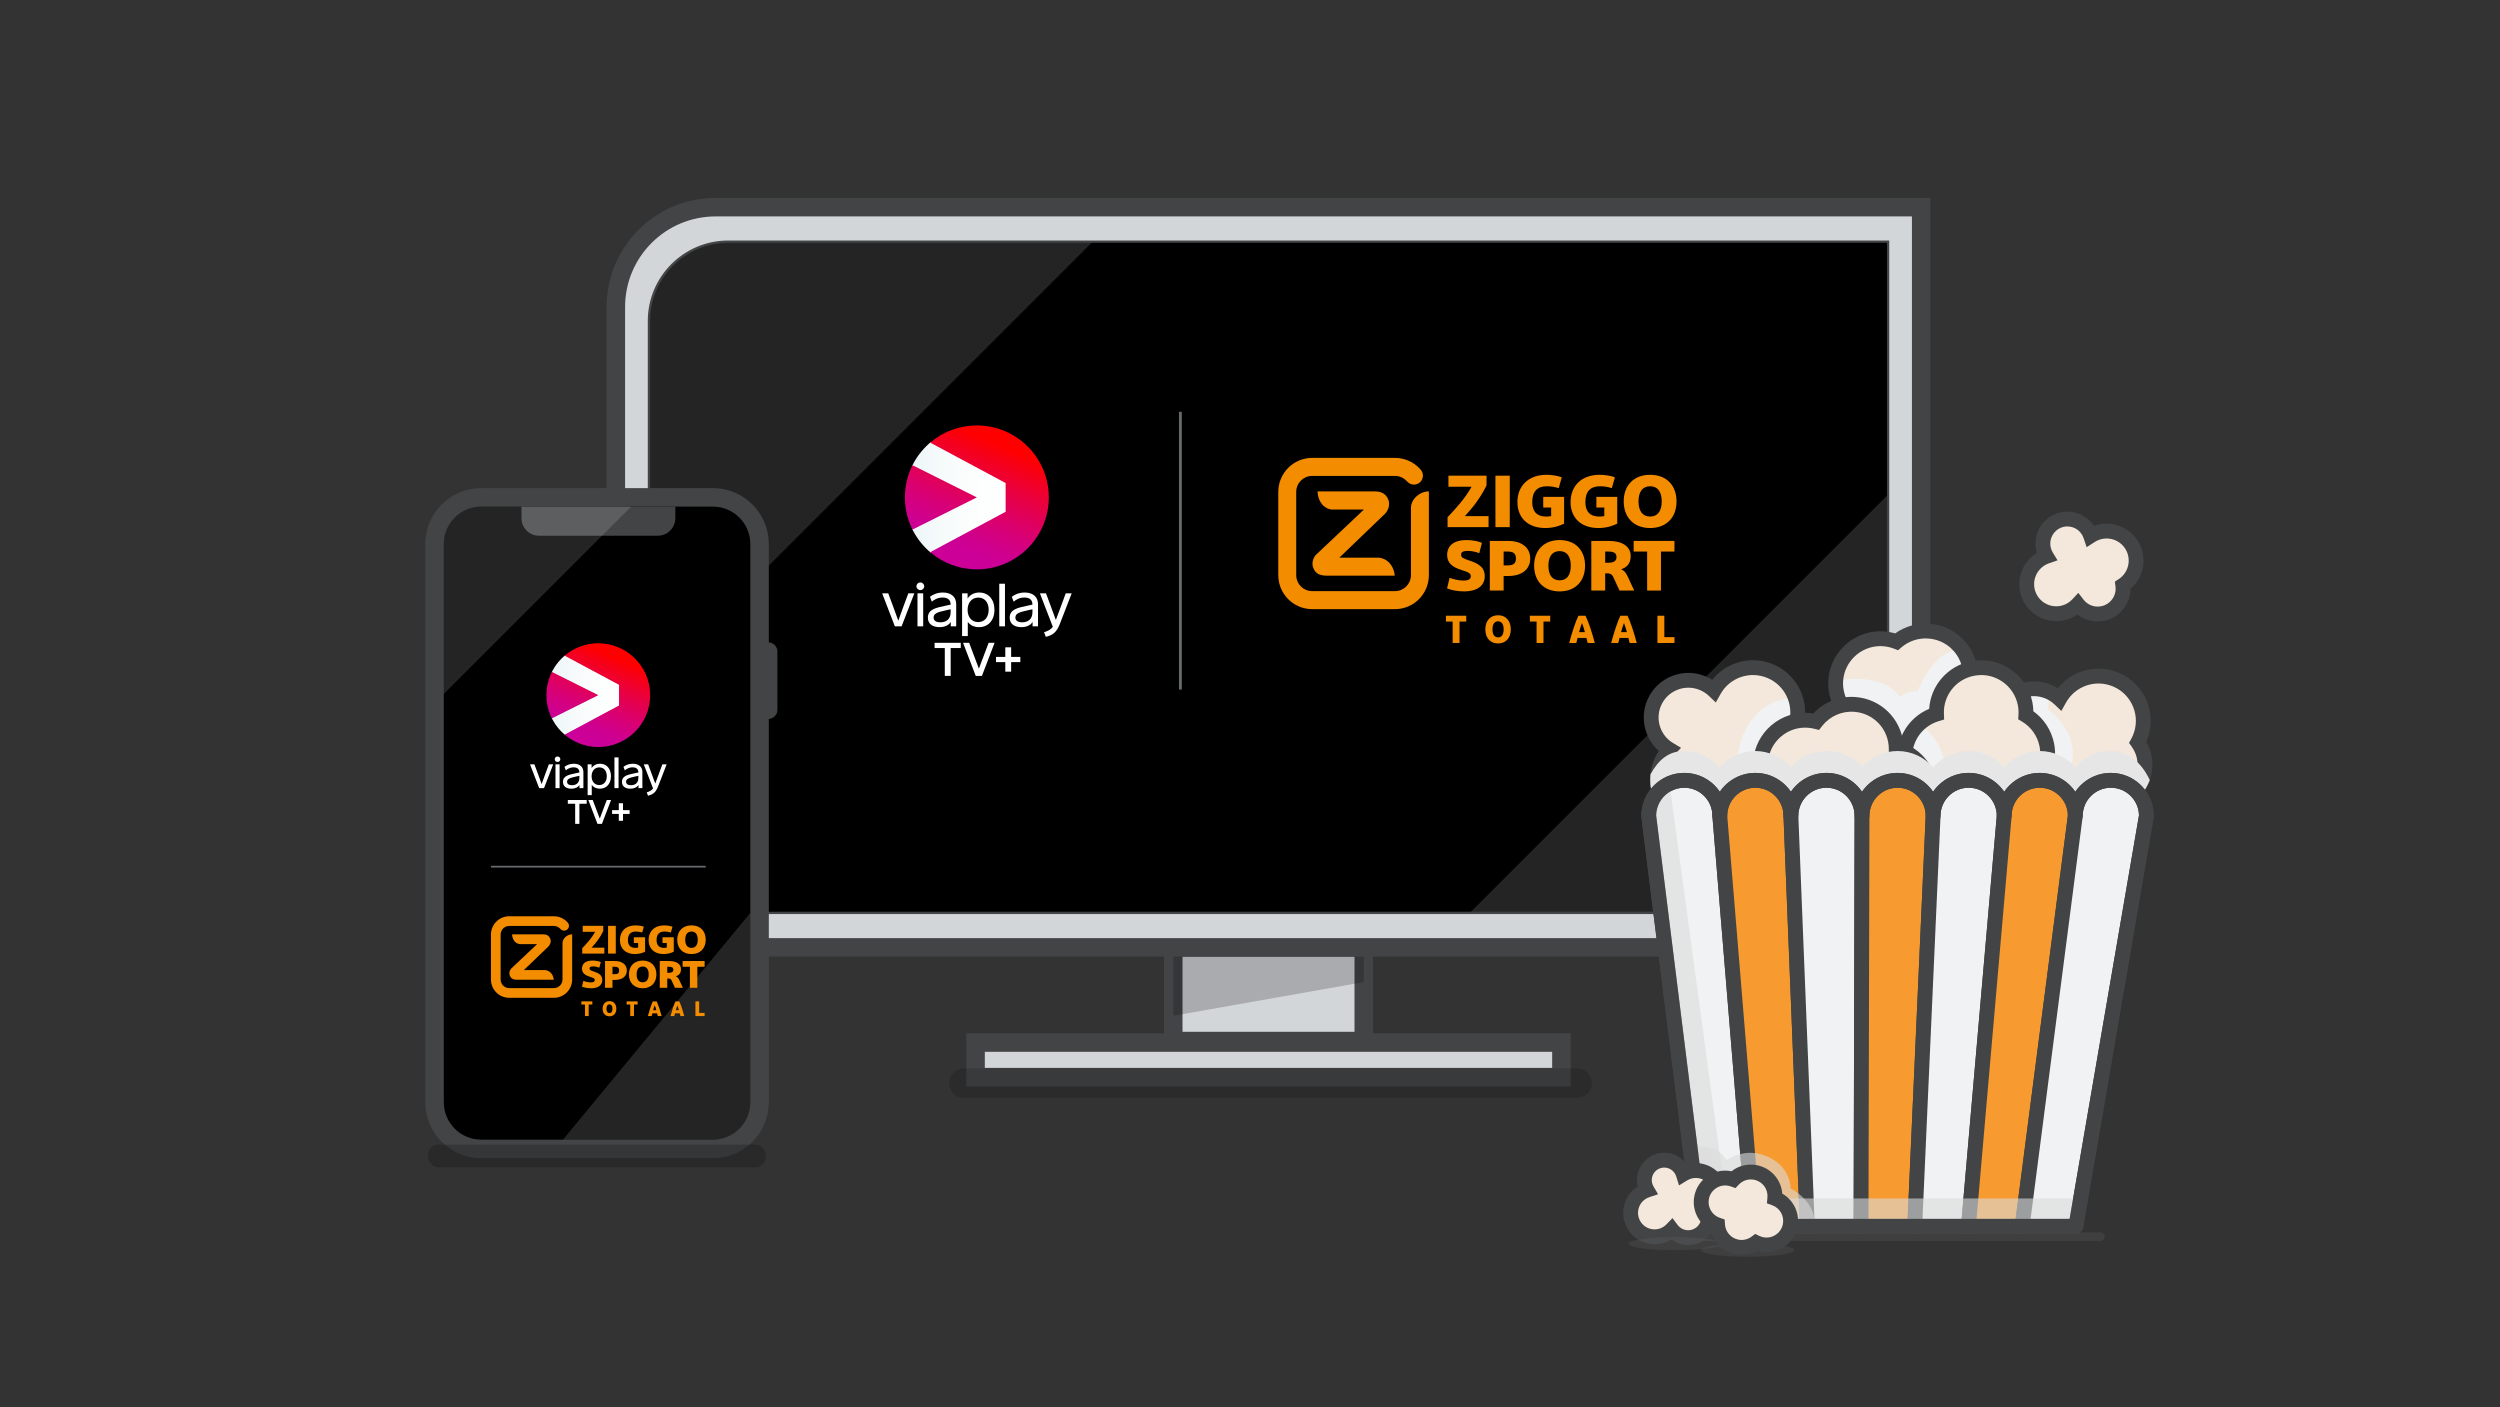 <?xml version="1.0" encoding="UTF-8"?><svg id="Laag_1" xmlns="http://www.w3.org/2000/svg" xmlns:xlink="http://www.w3.org/1999/xlink" viewBox="0 0 1080 608"><rect x="0" y="0" width="1080" height="608" fill="#333333" stroke="none"/><defs><style>.cls-1,.cls-2,.cls-3{fill:none;}.cls-4{fill:#f3e8db;}.cls-4,.cls-5,.cls-6{fill-rule:evenodd;}.cls-7,.cls-8,.cls-9,.cls-10{isolation:isolate;}.cls-7,.cls-11,.cls-10{opacity:.15;}.cls-12{fill:#f79a30;}.cls-8,.cls-13{opacity:.2;}.cls-5,.cls-6,.cls-13,.cls-14{mix-blend-mode:multiply;}.cls-5,.cls-10,.cls-15{fill:#f1f2f3;}.cls-6{fill:#dadada;opacity:.6;}.cls-16{fill:url(#linear-gradient-4);}.cls-17{fill:url(#linear-gradient-3);}.cls-18{fill:url(#linear-gradient-2);}.cls-2{stroke-linecap:round;stroke-linejoin:round;}.cls-2,.cls-3,.cls-10,.cls-19{stroke:#424445;}.cls-2,.cls-19{stroke-width:8px;}.cls-20{fill:#676a6c;}.cls-21,.cls-14{fill:#e6e6e6;}.cls-22{fill:url(#linear-gradient);}.cls-23{fill:#6e6f72;opacity:.2;}.cls-24{fill:#f48c00;}.cls-25{fill:#424445;}.cls-26{clip-path:url(#clippath-1);}.cls-27{clip-path:url(#clippath-3);}.cls-28{clip-path:url(#clippath-4);}.cls-29{clip-path:url(#clippath-2);}.cls-30{clip-path:url(#clippath-5);}.cls-31{fill:#fff;}.cls-3,.cls-10{stroke-miterlimit:10;}.cls-19{fill:#d3d6d9;}.cls-32{clip-path:url(#clippath);}</style><clipPath id="clippath"><path class="cls-1" d="M280.34,394.365h501.02c18.94,0,34.29-15.35,34.29-34.29V104.395h-501.02c-18.94,0-34.29,15.35-34.29,34.29v255.68Z"/></clipPath><clipPath id="clippath-1"><circle id="SVGID" class="cls-1" cx="421.997" cy="214.876" r="31.085"/></clipPath><linearGradient id="linear-gradient" x1="393.773" y1="214.876" x2="434.897" y2="214.876" gradientUnits="userSpaceOnUse"><stop offset="0" stop-color="#ebf5f7"/><stop offset=".152" stop-color="#f1f8f9"/><stop offset=".538" stop-color="#fbfdfd"/><stop offset="1" stop-color="#fff"/></linearGradient><clipPath id="clippath-2"><path id="SVGID-2" class="cls-1" d="M421.997,214.876l-27.807,13.904c-2.096-4.184-3.278-8.905-3.278-13.904s1.181-9.72,3.278-13.904l27.807,13.904ZM421.997,183.791c-7.687,0-14.72,2.792-20.146,7.414l32.58,17.454v12.434l-32.58,17.454c5.426,4.623,12.46,7.414,20.146,7.414,17.168,0,31.085-13.917,31.085-31.085s-13.917-31.085-31.085-31.085Z"/></clipPath><linearGradient id="linear-gradient-2" x1="409.848" y1="243.497" x2="434.146" y2="186.255" gradientUnits="userSpaceOnUse"><stop offset=".1" stop-color="#c09"/><stop offset=".199" stop-color="#ce0090"/><stop offset=".36" stop-color="#d70077"/><stop offset=".564" stop-color="#e4004f"/><stop offset=".8" stop-color="#f60019"/><stop offset=".9" stop-color="red"/></linearGradient><clipPath id="clippath-3"><rect class="cls-1" x="191.72" y="218.865" width="132.41" height="273.45" rx="16.14" ry="16.14"/></clipPath><clipPath id="clippath-4"><circle id="SVGID-3" class="cls-1" cx="258.455" cy="300.303" r="22.413"/></clipPath><linearGradient id="linear-gradient-3" x1="238.104" y1="300.303" x2="267.757" y2="300.303" xlink:href="#linear-gradient"/><clipPath id="clippath-5"><path id="SVGID-4" class="cls-1" d="M258.455,300.303l-20.05,10.025c-1.511-3.017-2.363-6.421-2.363-10.025s.852-7.008,2.363-10.025l20.05,10.025ZM258.455,277.89c-5.542,0-10.614,2.013-14.526,5.346l23.492,12.585v8.965l-23.492,12.585c3.912,3.333,8.984,5.346,14.526,5.346,12.378,0,22.413-10.035,22.413-22.413s-10.035-22.413-22.413-22.413Z"/></clipPath><linearGradient id="linear-gradient-4" x1="249.695" y1="320.94" x2="267.215" y2="279.666" xlink:href="#linear-gradient-2"/></defs><g class="cls-9"><rect class="cls-19" x="421.44" y="450.385" width="253.1" height="14.94"/><rect class="cls-19" x="506.85" y="409.265" width="82.3" height="40.47"/><g class="cls-13"><polygon points="506.85 409.265 506.85 438.815 589.16 424.265 589.16 409.265 506.85 409.265"/></g><path class="cls-7" d="M416.36,461.525h265.01c3.518,0,6.37,2.852,6.37,6.37h0c0,3.518-2.852,6.37-6.37,6.37h-265.01c-3.518,0-6.37-2.852-6.37-6.37h0c0-3.518,2.852-6.37,6.37-6.37Z"/><path class="cls-19" d="M266.04,409.265h520.81c23.81,0,43.11-19.3,43.11-43.11V89.495H309.15c-23.81,0-43.11,19.3-43.11,43.11v276.66Z"/><path d="M280.34,394.365h501.01c18.94,0,34.29-15.35,34.29-34.29V104.395h-501c-18.94,0-34.29,15.35-34.29,34.29v255.68h-.01Z"/><g class="cls-32"><polygon class="cls-10" points="815.64 213.895 635.28 394.255 815.64 394.255 815.64 213.895"/><polygon class="cls-10" points="280.34 295.885 471.46 104.765 280.34 104.765 280.34 295.885"/></g><path class="cls-3" d="M280.34,394.365h501.02c18.94,0,34.29-15.35,34.29-34.29V104.395h-501.02c-18.94,0-34.29,15.35-34.29,34.29v255.68Z"/><polygon class="cls-31" points="436.812 283.785 436.812 279.641 434.288 279.641 434.288 283.785 430.271 283.785 430.271 286.035 434.288 286.035 434.288 290.158 436.812 290.158 436.812 286.035 440.787 286.035 440.787 283.785 436.812 283.785"/><path class="cls-31" d="M410.688,279.955v12.034h-2.536v-12.034h-4.407v-2.254h11.31v2.254h-4.367Z"/><path class="cls-31" d="M424.19,291.989h-2.676l-5.474-14.288h2.636l4.206,11.148,4.206-11.148h2.576l-5.474,14.288Z"/><path class="cls-31" d="M389.487,270.58h-2.914l-5.48-14.264h2.624l2.015,5.407c.797,2.131,1.58,4.291,2.334,6.422.754-2.145,1.537-4.334,2.348-6.494l1.986-5.335h2.595l-5.509,14.264Z"/><path class="cls-31" d="M399.269,253.271c0,.899-.725,1.653-1.682,1.653s-1.682-.754-1.682-1.653.725-1.653,1.682-1.653,1.682.754,1.682,1.653ZM396.355,270.58v-14.264h2.464v14.264h-2.464Z"/><path class="cls-31" d="M413.08,260.969v9.611h-2.348v-1.884c-.899,1.45-2.667,2.232-4.842,2.232-2.87,0-5.045-1.29-5.045-4.102,0-3.711,3.711-4.291,7.538-5.132l2.29-.493v-.058c0-2.174-1.464-3.015-3.465-3.015-2.189,0-3.769,1.029-4.653,1.798l-.812-2.087c1.087-.884,3.001-1.87,5.581-1.87,3.653,0,5.755,1.957,5.755,5.001ZM410.674,264.506v-1.305l-2.087.464c-3.653.812-5.277,1.348-5.277,3.131,0,1.319,1.087,2.044,2.928,2.044,2.406,0,4.436-1.247,4.436-4.334Z"/><path class="cls-31" d="M429.597,263.433c0,4.566-2.682,7.495-6.668,7.495-2.073,0-3.74-.783-4.842-2.261v6.117h-2.464v-18.468h2.377v2.247c1.102-1.667,2.856-2.595,5.059-2.595,3.899,0,6.538,2.928,6.538,7.465ZM427.103,263.433c0-3.233-1.783-5.277-4.465-5.277s-4.639,2.044-4.639,5.32c0,3.189,1.87,5.262,4.581,5.262s4.523-2.058,4.523-5.306Z"/><path class="cls-31" d="M431.681,270.58v-18.41h2.464v18.41h-2.464Z"/><path class="cls-31" d="M448.421,260.969v9.611h-2.348v-1.884c-.899,1.45-2.667,2.232-4.842,2.232-2.87,0-5.045-1.29-5.045-4.102,0-3.711,3.711-4.291,7.538-5.132l2.29-.493v-.058c0-2.174-1.464-3.015-3.465-3.015-2.189,0-3.769,1.029-4.653,1.798l-.812-2.087c1.087-.884,3.001-1.87,5.581-1.87,3.653,0,5.755,1.957,5.755,5.001ZM446.014,264.506v-1.305l-2.087.464c-3.653.812-5.277,1.348-5.277,3.131,0,1.319,1.087,2.044,2.928,2.044,2.406,0,4.436-1.247,4.436-4.334Z"/><path class="cls-31" d="M457.811,269.652c-1.319,3.407-2.986,4.74-6.016,5.465l-.768-1.986c1.479-.493,2.812-.971,3.784-2.377l-5.567-14.438h2.624l1.914,5.132c.797,2.145,1.754,4.711,2.348,6.393.652-1.711,1.566-4.233,2.377-6.393l1.899-5.132h2.566l-5.161,13.336Z"/><g id="Symbol"><g class="cls-26"><g id="Symbol-2"><path class="cls-22" d="M434.461,208.385l-32.522-17.454-.168-.1-.162.138c-3.191,2.719-5.781,6.037-7.698,9.864l-.139.278.278.139,27.251,13.626-27.251,13.626-.278.139.139.278c1.917,3.827,4.507,7.146,7.698,9.864l.162.138.187-.1,32.502-17.454.125-.088.311-.186v-12.434l-.311-.186-.125-.088Z"/></g><g class="cls-29"><circle class="cls-18" cx="421.997" cy="214.876" r="31.085"/></g></g></g><path class="cls-24" d="M626.213,249.636c1.584.582,3.876,1.164,6.1,1.164,2.157,0,3.067-.674,3.067-1.777,0-1.47-1.146-1.869-3.876-2.726-3.775-1.195-6.336-2.879-6.336-6.525,0-4.044,2.898-6.464,8.391-6.464,2.797,0,5.224.582,6.639,1.195l-1.146,4.473c-1.55-.582-3.101-.98-5.156-.98-1.786,0-2.696.49-2.696,1.593,0,1.256.842,1.654,3.235,2.451,4.01,1.317,6.976,2.757,6.976,6.954,0,4.075-3.404,6.495-8.83,6.495-2.966,0-5.763-.582-7.448-1.287l1.078-4.564Z"/><path class="cls-24" d="M643.601,233.675h7.886c5.898,0,9.571,2.849,9.571,7.597s-3.673,7.566-9.571,7.566h-1.921v6.28h-5.965v-21.444ZM651.352,238.27h-1.786v5.973h1.786c2.325,0,3.538-.797,3.538-2.971,0-2.206-1.213-3.002-3.538-3.002Z"/><path class="cls-24" d="M673.762,255.487c-6.807,0-11.02-4.411-11.02-11.09s4.212-11.09,11.02-11.09,10.987,4.411,10.987,11.09-4.213,11.09-10.987,11.09ZM673.762,250.708c3.101,0,4.819-2.236,4.819-6.311s-1.719-6.31-4.819-6.31c-3.134,0-4.853,2.236-4.853,6.31s1.719,6.311,4.853,6.311Z"/><path class="cls-24" d="M699.642,255.119l-2.763-5.943c-.472-1.042-1.314-1.501-2.527-1.501h-.91v7.444h-5.999v-21.444h7.549c5.897,0,9.47,2.451,9.47,6.525,0,3.707-2.09,5.024-4.145,5.729,1.247.459,2.089,1.501,2.73,2.879l2.932,6.311h-6.336ZM693.442,238.27v4.84h1.281c2.527,0,3.606-.858,3.606-2.42,0-1.899-1.314-2.42-3.606-2.42h-1.281Z"/><path class="cls-24" d="M711.571,238.27h-5.83v-4.595h17.625v4.595h-5.83v16.848h-5.965v-16.848Z"/><path class="cls-24" d="M632.823,222.962h10.237v4.765h-17.714v-4.288c3.599-3.748,7.687-8.322,10.377-13.182h-9.993v-4.765h16.457v4.193c-2.516,5.178-5.66,9.275-9.364,13.277Z"/><path class="cls-24" d="M646.029,205.492h6.184v22.235h-6.184v-22.235Z"/><path class="cls-24" d="M667.552,228.107c-7.512,0-12.019-4.447-12.019-11.181,0-7.115,4.822-11.816,12.578-11.816,1.677,0,4.507.286,6.569,1.08l-1.328,4.701c-1.747-.603-3.494-.826-5.136-.826-4.193,0-6.289,2.35-6.289,6.861,0,4.098,2.096,6.226,5.94,6.226.804,0,1.572-.063,2.236-.19v-3.716h-3.424v-4.606h9.014v11.562c-1.223.603-3.983,1.906-8.141,1.906Z"/><path class="cls-24" d="M690.507,228.107c-7.512,0-12.019-4.447-12.019-11.181,0-7.115,4.822-11.816,12.578-11.816,1.677,0,4.507.286,6.569,1.08l-1.328,4.701c-1.747-.603-3.494-.826-5.136-.826-4.193,0-6.289,2.35-6.289,6.861,0,4.098,2.096,6.226,5.94,6.226.804,0,1.572-.063,2.236-.19v-3.716h-3.424v-4.606h9.014v11.562c-1.223.603-3.983,1.906-8.141,1.906Z"/><path class="cls-24" d="M712.868,228.107c-7.058,0-11.425-4.574-11.425-11.498s4.367-11.498,11.425-11.498,11.39,4.574,11.39,11.498-4.367,11.498-11.39,11.498ZM712.868,223.152c3.214,0,4.996-2.319,4.996-6.543s-1.782-6.543-4.996-6.543c-3.249,0-5.031,2.319-5.031,6.543s1.782,6.543,5.031,6.543Z"/><path id="Ziggo_Sport_Extra1Live_Black_FC" class="cls-24" d="M602.521,248.682c-.139-2.837-2.048-7.203-6.844-7.779h-17.068l19.664-18.906c.829-.794,2.694-3.491,1.367-6.395-1.065-2.334-2.851-3.328-5.969-3.328h-24.496c.101,3.264,1.721,7.161,6.029,7.858h13.999l-20.687,19.524c-.84.808-2.221,3.296-1.131,5.821.983,2.277,2.64,3.205,5.719,3.205h29.417ZM559.965,248.447c0,1.906.773,3.637,2.02,4.89,1.248,1.251,2.969,2.027,4.868,2.027h35.79c1.899,0,3.62-.775,4.867-2.027,1.247-1.252,2.02-2.984,2.02-4.89v-17.969l-.002-11.108c0-3.669,3.686-7.089,7.748-7.096v36.173c0,4.058-1.637,7.734-4.285,10.391-2.648,2.66-6.308,4.306-10.348,4.306h-35.79c-4.041,0-7.699-1.646-10.348-4.306-2.648-2.658-4.286-6.334-4.286-10.391v-35.938c0-4.058,1.638-7.733,4.287-10.391,2.648-2.66,6.307-4.305,10.348-4.305h35.782c1.984,0,3.876.397,5.6,1.116,2.367.984,3.879,2.198,5.338,3.781.581.63,1.135,1.562,1.135,2.75,0,.996-.377,1.991-1.135,2.75-.757.76-1.746,1.139-2.738,1.139s-1.994-.392-2.738-1.139c-1.035-1.038-1.6-1.57-2.784-2.073-.824-.351-1.729-.545-2.678-.545h-35.782c-1.899,0-3.621.775-4.868,2.028-1.247,1.252-2.02,2.982-2.02,4.889v35.938Z"/><path class="cls-24" d="M627.543,277.766v-9.248h-2.909v-2.522h8.794v2.522h-2.909v9.248h-2.976Z"/><path class="cls-24" d="M651.174,267.458c.987,1.11,1.48,2.584,1.48,4.422s-.493,3.313-1.48,4.422-2.32,1.665-4.002,1.665c-1.693,0-3.033-.552-4.019-1.656-.986-1.104-1.48-2.581-1.48-4.431s.493-3.326,1.48-4.43c.986-1.104,2.326-1.656,4.019-1.656,1.681,0,3.015.555,4.002,1.664ZM645.373,269.308c-.415.594-.622,1.452-.622,2.572s.207,1.979.622,2.573c.415.594,1.015.891,1.799.891.773,0,1.367-.297,1.782-.891.414-.594.622-1.452.622-2.573s-.208-1.978-.622-2.572c-.415-.594-1.009-.891-1.782-.891-.785,0-1.384.297-1.799.891Z"/><path class="cls-24" d="M663.808,277.766v-9.248h-2.909v-2.522h8.794v2.522h-2.909v9.248h-2.976Z"/><path class="cls-24" d="M685.875,277.766c-.057-.235-.143-.594-.261-1.076-.118-.482-.21-.846-.278-1.093h-3.835c-.056.247-.142.611-.261,1.093-.117.482-.21.841-.278,1.076h-3.06c.538-2.074,1.165-4.201,1.883-6.381.717-2.18,1.412-3.977,2.085-5.389h3.094c.673,1.424,1.374,3.228,2.102,5.414.728,2.186,1.357,4.305,1.883,6.356h-3.077ZM683.42,269.174c-.325.706-.746,2.006-1.261,3.901h2.522c-.515-1.895-.936-3.195-1.261-3.901Z"/><path class="cls-24" d="M704.007,277.766c-.056-.235-.143-.594-.261-1.076-.118-.482-.21-.846-.278-1.093h-3.834c-.056.247-.143.611-.261,1.093-.117.482-.21.841-.278,1.076h-3.06c.538-2.074,1.166-4.201,1.883-6.381.718-2.18,1.412-3.977,2.085-5.389h3.094c.673,1.424,1.373,3.228,2.102,5.414.728,2.186,1.356,4.305,1.883,6.356h-3.077ZM701.552,269.174c-.325.706-.746,2.006-1.261,3.901h2.522c-.516-1.895-.936-3.195-1.261-3.901Z"/><path class="cls-24" d="M716.018,277.766v-11.77h2.976v9.248h4.372v2.522h-7.348Z"/><rect class="cls-20" x="509.315" y="177.897" width="1.228" height="119.986"/><rect x="187.72" y="214.865" width="140.41" height="281.45" rx="20.14" ry="20.14"/><path class="cls-25" d="M307.99,218.865c8.91,0,16.14,7.23,16.14,16.14v241.18c0,8.91-7.23,16.14-16.14,16.14h-100.13c-8.91,0-16.14-7.23-16.14-16.14v-241.18c0-8.91,7.23-16.14,16.14-16.14h100.13M307.99,210.865h-100.13c-13.31,0-24.14,10.83-24.14,24.14v241.18c0,13.31,10.83,24.14,24.14,24.14h100.13c13.31,0,24.14-10.83,24.14-24.14v-241.18c0-13.31-10.83-24.14-24.14-24.14h0Z"/><rect class="cls-8" x="184.92" y="494.455" width="145.93" height="9.84" rx="4.53" ry="4.53"/><line class="cls-2" x1="331.84" y1="281.495" x2="331.84" y2="306.605"/><path class="cls-25" d="M284.19,231.435h-51.34c-4.18,0-7.57-3.39-7.57-7.57v-5.01h66.47v5.01c0,4.18-3.39,7.57-7.57,7.57h.01Z"/><g class="cls-11"><g class="cls-27"><polygon class="cls-15" points="191.72 299.785 191.72 218.865 272.65 218.865 191.72 299.785"/><polygon class="cls-15" points="324.13 394.385 324.13 492.315 243.2 492.315 324.13 394.385"/></g></g><rect class="cls-20" x="212.089" y="374.02" width="92.784" height=".763"/><path class="cls-24" d="M251.995,423.769c.854.314,2.09.628,3.29.628,1.163,0,1.654-.363,1.654-.958,0-.793-.618-1.008-2.09-1.47-2.036-.644-3.417-1.553-3.417-3.519,0-2.181,1.563-3.486,4.526-3.486,1.509,0,2.817.314,3.581.644l-.618,2.412c-.836-.314-1.672-.529-2.781-.529-.963,0-1.454.264-1.454.859,0,.677.454.892,1.745,1.322,2.163.71,3.762,1.487,3.762,3.75,0,2.197-1.836,3.503-4.762,3.503-1.599,0-3.108-.314-4.017-.694l.582-2.462Z"/><path class="cls-24" d="M261.373,415.161h4.253c3.181,0,5.162,1.536,5.162,4.097s-1.981,4.081-5.162,4.081h-1.036v3.387h-3.217v-11.565ZM265.553,417.639h-.963v3.222h.963c1.254,0,1.908-.43,1.908-1.603,0-1.19-.654-1.619-1.908-1.619Z"/><path class="cls-24" d="M277.639,426.924c-3.671,0-5.943-2.379-5.943-5.981s2.272-5.981,5.943-5.981,5.925,2.379,5.925,5.981-2.272,5.981-5.925,5.981ZM277.639,424.347c1.672,0,2.599-1.206,2.599-3.403s-.927-3.403-2.599-3.403c-1.69,0-2.617,1.206-2.617,3.403s.927,3.403,2.617,3.403Z"/><path class="cls-24" d="M291.597,426.726l-1.49-3.205c-.254-.562-.709-.809-1.363-.809h-.491v4.015h-3.235v-11.565h4.071c3.181,0,5.107,1.322,5.107,3.519,0,1.999-1.127,2.71-2.236,3.09.672.248,1.127.809,1.472,1.553l1.581,3.403h-3.417ZM288.253,417.639v2.61h.691c1.363,0,1.945-.463,1.945-1.305,0-1.024-.709-1.305-1.945-1.305h-.691Z"/><path class="cls-24" d="M298.031,417.639h-3.144v-2.478h9.506v2.478h-3.144v9.087h-3.217v-9.087Z"/><path class="cls-24" d="M255.56,409.383h5.521v2.57h-9.554v-2.313c1.941-2.021,4.146-4.488,5.597-7.109h-5.389v-2.57h8.875v2.261c-1.357,2.792-3.053,5.002-5.05,7.161Z"/><path class="cls-24" d="M262.683,399.961h3.335v11.992h-3.335v-11.992Z"/><path class="cls-24" d="M274.29,412.158c-4.051,0-6.482-2.398-6.482-6.03,0-3.837,2.6-6.373,6.784-6.373.904,0,2.431.154,3.543.582l-.716,2.535c-.942-.325-1.884-.445-2.77-.445-2.261,0-3.392,1.268-3.392,3.7,0,2.21,1.131,3.358,3.203,3.358.433,0,.848-.034,1.206-.103v-2.004h-1.847v-2.484h4.862v6.236c-.66.325-2.148,1.028-4.391,1.028Z"/><path class="cls-24" d="M286.67,412.158c-4.051,0-6.482-2.398-6.482-6.03,0-3.837,2.6-6.373,6.784-6.373.904,0,2.431.154,3.543.582l-.716,2.535c-.942-.325-1.884-.445-2.77-.445-2.261,0-3.392,1.268-3.392,3.7,0,2.21,1.131,3.358,3.203,3.358.433,0,.848-.034,1.206-.103v-2.004h-1.847v-2.484h4.862v6.236c-.66.325-2.148,1.028-4.391,1.028Z"/><path class="cls-24" d="M298.73,412.158c-3.806,0-6.162-2.467-6.162-6.201s2.355-6.201,6.162-6.201,6.143,2.467,6.143,6.201-2.355,6.201-6.143,6.201ZM298.73,409.486c1.734,0,2.695-1.251,2.695-3.529s-.961-3.529-2.695-3.529c-1.752,0-2.713,1.251-2.713,3.529s.961,3.529,2.713,3.529Z"/><path id="Ziggo_Sport_Extra1Live_Black_FC-2" class="cls-24" d="M239.218,423.255c-.075-1.53-1.104-3.885-3.691-4.195h-9.205l10.605-10.197c.447-.428,1.453-1.883.737-3.449-.574-1.259-1.538-1.795-3.219-1.795h-13.211c.054,1.76.928,3.862,3.252,4.238h7.55l-11.157,10.529c-.453.436-1.198,1.778-.61,3.14.53,1.228,1.424,1.729,3.085,1.729h15.865ZM216.266,423.128c0,1.028.417,1.962,1.09,2.637.673.675,1.601,1.093,2.625,1.093h19.302c1.024,0,1.952-.418,2.625-1.093.673-.675,1.089-1.609,1.089-2.637v-15.682c0-1.979,1.987-3.823,4.177-3.827v19.509c0,2.188-.883,4.171-2.311,5.604-1.428,1.435-3.402,2.322-5.581,2.322h-19.302c-2.179,0-4.152-.888-5.581-2.322-1.428-1.433-2.312-3.416-2.312-5.604v-19.382c0-2.189.884-4.17,2.312-5.604,1.428-1.435,3.401-2.322,5.581-2.322h19.298c1.07,0,2.09.214,3.02.602,1.276.531,2.092,1.186,2.879,2.039.313.34.612.842.612,1.483,0,.537-.203,1.074-.612,1.483-.408.41-.942.614-1.477.614s-1.075-.211-1.477-.614c-.558-.56-.863-.847-1.501-1.118-.444-.189-.933-.294-1.444-.294h-19.298c-1.024,0-1.953.418-2.625,1.094-.673.675-1.089,1.608-1.089,2.637v19.382Z"/><path class="cls-24" d="M252.713,438.94v-4.988h-1.569v-1.36h4.743v1.36h-1.569v4.988h-1.605Z"/><path class="cls-24" d="M265.457,433.381c.532.599.798,1.394.798,2.385s-.266,1.787-.798,2.385-1.251.898-2.158.898c-.913,0-1.636-.298-2.168-.893-.532-.595-.798-1.392-.798-2.39s.266-1.794.798-2.389,1.255-.893,2.168-.893c.907,0,1.626.299,2.158.898ZM262.329,434.379c-.224.32-.336.783-.336,1.387s.112,1.067.336,1.388c.224.321.547.481.97.481.417,0,.737-.16.961-.481.224-.32.336-.783.336-1.388s-.112-1.067-.336-1.387c-.224-.321-.544-.481-.961-.481-.423,0-.747.16-.97.481Z"/><path class="cls-24" d="M272.271,438.94v-4.988h-1.569v-1.36h4.743v1.36h-1.569v4.988h-1.605Z"/><path class="cls-24" d="M284.172,438.94c-.031-.127-.077-.32-.14-.58-.064-.26-.113-.456-.15-.59h-2.068c-.03.133-.077.33-.14.59-.063.26-.113.453-.15.58h-1.65c.29-1.118.628-2.266,1.016-3.442.387-1.176.762-2.145,1.124-2.906h1.669c.363.768.741,1.741,1.134,2.92.393,1.179.732,2.322,1.016,3.428h-1.659ZM282.848,434.306c-.175.381-.402,1.082-.68,2.104h1.36c-.278-1.022-.505-1.723-.68-2.104Z"/><path class="cls-24" d="M293.951,438.94c-.03-.127-.077-.32-.14-.58-.064-.26-.113-.456-.15-.59h-2.068c-.03.133-.077.33-.14.59-.063.26-.113.453-.15.58h-1.65c.29-1.118.629-2.266,1.016-3.442.387-1.176.762-2.145,1.124-2.906h1.669c.363.768.741,1.741,1.134,2.92.393,1.179.731,2.322,1.016,3.428h-1.66ZM292.627,434.306c-.175.381-.402,1.082-.68,2.104h1.36c-.278-1.022-.505-1.723-.68-2.104Z"/><path class="cls-24" d="M300.429,438.94v-6.348h1.605v4.988h2.358v1.36h-3.963Z"/><polygon class="cls-31" points="269.137 349.989 269.137 347.001 267.317 347.001 267.317 349.989 264.421 349.989 264.421 351.612 267.317 351.612 267.317 354.584 269.137 354.584 269.137 351.612 272.003 351.612 272.003 349.989 269.137 349.989"/><path class="cls-31" d="M250.301,347.227v8.677h-1.828v-8.677h-3.178v-1.625h8.155v1.625h-3.149Z"/><path class="cls-31" d="M260.037,355.904h-1.93l-3.947-10.302h1.901l3.033,8.038,3.032-8.038h1.857l-3.947,10.302Z"/><path class="cls-31" d="M235.014,340.468h-2.101l-3.951-10.285h1.892l1.453,3.899c.575,1.536,1.139,3.094,1.683,4.63.544-1.547,1.108-3.125,1.693-4.683l1.432-3.846h1.871l-3.972,10.285Z"/><path class="cls-31" d="M242.067,327.988c0,.648-.523,1.192-1.212,1.192s-1.212-.544-1.212-1.192.523-1.192,1.212-1.192,1.212.544,1.212,1.192ZM239.966,340.468v-10.285h1.777v10.285h-1.777Z"/><path class="cls-31" d="M252.026,333.538v6.93h-1.693v-1.359c-.648,1.045-1.923,1.61-3.491,1.61-2.07,0-3.637-.93-3.637-2.958,0-2.676,2.676-3.094,5.435-3.7l1.651-.355v-.042c0-1.568-1.056-2.174-2.498-2.174-1.578,0-2.718.742-3.355,1.296l-.585-1.505c.784-.638,2.164-1.348,4.024-1.348,2.634,0,4.15,1.411,4.15,3.606ZM250.291,336.088v-.941l-1.505.334c-2.634.585-3.805.972-3.805,2.258,0,.951.784,1.474,2.111,1.474,1.735,0,3.198-.899,3.198-3.125Z"/><path class="cls-31" d="M263.935,335.315c0,3.292-1.934,5.404-4.808,5.404-1.495,0-2.697-.564-3.491-1.631v4.411h-1.777v-13.316h1.714v1.62c.794-1.202,2.059-1.871,3.648-1.871,2.812,0,4.714,2.111,4.714,5.383ZM262.137,335.315c0-2.331-1.286-3.805-3.219-3.805s-3.345,1.474-3.345,3.836c0,2.3,1.348,3.794,3.303,3.794s3.261-1.484,3.261-3.826Z"/><path class="cls-31" d="M265.438,340.468v-13.274h1.777v13.274h-1.777Z"/><path class="cls-31" d="M277.508,333.538v6.93h-1.693v-1.359c-.648,1.045-1.923,1.61-3.491,1.61-2.07,0-3.637-.93-3.637-2.958,0-2.676,2.676-3.094,5.435-3.7l1.651-.355v-.042c0-1.568-1.056-2.174-2.498-2.174-1.578,0-2.718.742-3.355,1.296l-.585-1.505c.784-.638,2.164-1.348,4.024-1.348,2.634,0,4.15,1.411,4.15,3.606ZM275.773,336.088v-.941l-1.505.334c-2.634.585-3.805.972-3.805,2.258,0,.951.784,1.474,2.111,1.474,1.735,0,3.198-.899,3.198-3.125Z"/><path class="cls-31" d="M284.278,339.799c-.951,2.456-2.153,3.418-4.338,3.941l-.554-1.432c1.066-.355,2.028-.7,2.728-1.714l-4.014-10.41h1.892l1.38,3.7c.575,1.547,1.265,3.397,1.693,4.609.47-1.233,1.129-3.052,1.714-4.609l1.369-3.7h1.85l-3.721,9.616Z"/><g id="Symbol-3"><g class="cls-28"><g id="Symbol-4"><path class="cls-17" d="M267.442,295.623l-23.449-12.585-.121-.072-.116.099c-2.301,1.96-4.168,4.353-5.551,7.113l-.1.201.201.1,19.649,9.825-19.649,9.825-.201.1.1.201c1.382,2.759,3.25,5.152,5.551,7.113l.116.099.135-.072,23.435-12.585.09-.063.224-.134v-8.965l-.224-.134-.09-.063Z"/></g><g class="cls-30"><circle class="cls-16" cx="258.455" cy="300.303" r="22.413"/></g></g></g><path class="cls-4" d="M923.519,320.704c.297-.542.572-1.103.821-1.682,4.204-9.812-.342-21.175-10.155-25.379-9.175-3.931-19.704-.21-24.47,8.311-1.346-1.28-2.937-2.347-4.744-3.121-8.159-3.496-17.606.285-21.102,8.443-3.216,7.505-.271,16.098,6.572,20.147-1.451,1.573-2.667,3.414-3.558,5.494-4.204,9.812.342,21.175,10.155,25.379,9.812,4.204,21.175-.342,25.379-10.155.366-.855.662-1.722.898-2.594.06.027.118.056.179.082,8.425,3.61,18.181-.294,21.79-8.719,2.371-5.534,1.5-11.643-1.765-16.206Z"/><path class="cls-5" d="M884.97,298.833c.215,4.66-.375,7.578-.375,7.578,0,0,18.586,12.738,7.156,30.688-11.43,17.95-21.401,0-21.401,0l-1.639-36.132,16.259-2.134Z"/><path class="cls-25" d="M884.619,363.061c-2.957,0-5.958-.584-8.843-1.82-11.42-4.893-16.73-18.165-11.838-29.585.542-1.264,1.193-2.467,1.946-3.602-6.117-5.402-8.276-14.299-4.961-22.039,4.186-9.771,15.541-14.312,25.307-10.127.956.41,1.87.891,2.739,1.441,6.221-7.817,17.001-10.69,26.475-6.631,11.42,4.893,16.73,18.165,11.838,29.585-.03.07-.061.142-.092.212,3.117,5.393,3.526,11.866,1.037,17.677-3.87,9.033-13.703,13.715-22.951,11.426-3.7,8.417-11.978,13.463-20.658,13.463ZM878.644,300.73c-1.618,0-3.237.31-4.783.928-3.191,1.277-5.694,3.721-7.048,6.88-2.536,5.92-.275,12.854,5.26,16.129l3.409,2.017-2.685,2.911c-1.244,1.348-2.243,2.891-2.968,4.584-3.502,8.172.299,17.671,8.472,21.173,3.959,1.696,8.341,1.749,12.341.149,4-1.601,7.136-4.662,8.832-8.621.294-.687.547-1.417.75-2.169l.974-3.599,3.57,1.579c6.776,2.904,14.664-.253,17.573-7.041,1.86-4.343,1.327-9.233-1.426-13.082l-1.17-1.634.963-1.764c.257-.471.489-.945.688-1.41,3.501-8.172-.299-17.67-8.473-21.172-7.602-3.257-16.38-.28-20.413,6.93l-2.014,3.599-2.989-2.841c-1.107-1.052-2.384-1.892-3.799-2.498-1.628-.698-3.346-1.047-5.065-1.047Z"/><path class="cls-4" d="M831.97,324.425c3.661-3.745,5.028-8.877,4.128-13.661,3.542-.783,6.906-2.567,9.631-5.355,7.462-7.634,7.323-19.871-.311-27.334-7.223-7.061-18.567-7.312-26.088-.85-6.994-2.705-15.231-1.187-20.805,4.515-6.076,6.216-7.111,15.485-3.165,22.742-.21.191-.416.386-.617.591-5.52,5.646-5.417,14.698.23,20.218,4.953,4.842,12.527,5.356,18.038,1.597,5.99,3.583,13.865,2.747,18.958-2.463Z"/><path class="cls-5" d="M793.064,293.977c9.679-1.428,21.05-1.372,27.889,6.99,0,0,3.434-3.046,7.325-2.206,0,0,7.904-20.191,19.638-17.701l4.438,9.847-22.143,35.062-37.147-12.506v-19.487Z"/><path class="cls-25" d="M804.988,332.557c-4.458,0-8.891-1.689-12.254-4.976-6.566-6.419-6.998-16.78-1.214-23.714-3.451-8.286-1.684-17.821,4.715-24.367,5.872-6.006,14.522-8.214,22.48-5.866,8.745-6.308,21.115-5.502,28.942,2.15,4.304,4.207,6.712,9.838,6.781,15.856.068,6.018-2.211,11.702-6.418,16.006-2.391,2.446-5.278,4.297-8.46,5.443.144,5.017-1.741,9.934-5.299,13.574-5.587,5.718-14.04,7.197-21.149,3.897-2.547,1.339-5.339,1.997-8.122,1.997ZM812.346,279.121c-4.261,0-8.436,1.691-11.531,4.857-4.98,5.095-6.042,12.72-2.642,18.973l1.203,2.212-1.865,1.691c-.162.147-.321.299-.476.457-4.277,4.374-4.197,11.412.177,15.689,3.767,3.681,9.651,4.205,13.995,1.241l1.692-1.153,1.757,1.051c4.874,2.915,11.05,2.111,15.023-1.953h0c2.788-2.851,4.01-6.9,3.271-10.83l-.574-3.049,3.029-.67c3.06-.677,5.837-2.222,8.033-4.467,3.011-3.079,4.642-7.148,4.593-11.455-.048-4.307-1.772-8.337-4.852-11.348-5.924-5.791-15.483-6.105-21.762-.712l-1.454,1.25-1.788-.692c-1.897-.733-3.872-1.09-5.829-1.09Z"/><path class="cls-4" d="M884.199,321.691c-1.133-5.535-4.528-10.028-9.023-12.715.104-1.669-.003-3.379-.355-5.095-2.141-10.458-12.355-17.2-22.813-15.059-9.4,1.925-15.793,10.371-15.437,19.655-9.444,2.865-15.324,12.505-13.305,22.365,1.364,6.663,6.007,11.813,11.901,14.123.043,1.024.164,2.057.376,3.093,2.141,10.458,12.355,17.2,22.813,15.059,9.579-1.961,16.035-10.695,15.409-20.186,7.728-3.778,12.239-12.422,10.433-21.241Z"/><path class="cls-5" d="M828.692,313.149c7.855,3.233,13.493,14.838,11.647,27.761h-17.468s1.03-24.285,1.03-24.285l4.791-3.476Z"/><path class="cls-25" d="M854.433,366.721c-4.366,0-8.639-1.274-12.366-3.735-5.023-3.316-8.454-8.388-9.661-14.284-.106-.52-.194-1.047-.264-1.579-6.183-3.081-10.612-8.798-12.014-15.638-2.186-10.682,3.449-21.139,13.274-25.267.659-10.034,7.899-18.474,17.963-20.534,5.895-1.207,11.91-.046,16.933,3.27,5.023,3.316,8.454,8.388,9.661,14.284.271,1.329.423,2.68.452,4.035,4.575,3.292,7.787,8.219,8.925,13.775,1.921,9.381-2.291,18.861-10.335,23.759-.284,10.321-7.713,19.341-18.001,21.447-1.521.311-3.05.465-4.567.465ZM855.918,291.627c-1.086,0-2.179.11-3.267.333-7.766,1.59-13.183,8.484-12.879,16.393l.095,2.47-2.365.718c-8.006,2.429-12.777,10.45-11.096,18.658,1.1,5.371,4.813,9.777,9.932,11.784l1.943.762.088,2.086c.038.877.143,1.747.314,2.587.864,4.219,3.32,7.85,6.914,10.222,3.593,2.373,7.895,3.203,12.118,2.34,7.856-1.609,13.382-8.847,12.855-16.836l-.142-2.145,1.931-.944c6.599-3.226,10.177-10.514,8.702-17.72h0c-.906-4.423-3.649-8.289-7.528-10.608l-1.675-1.002.122-1.949c.089-1.426-.01-2.857-.296-4.252-.864-4.22-3.32-7.85-6.914-10.224-2.668-1.761-5.726-2.673-8.851-2.673Z"/><path class="cls-4" d="M774.249,317.054c.297-.542.572-1.103.821-1.682,4.204-9.812-.342-21.175-10.155-25.379-9.175-3.931-19.704-.21-24.47,8.311-1.346-1.28-2.937-2.347-4.744-3.121-8.159-3.496-17.606.285-21.102,8.443-3.216,7.505-.271,16.098,6.572,20.147-1.451,1.573-2.667,3.414-3.558,5.494-4.204,9.812.342,21.175,10.155,25.379,9.812,4.204,21.175-.342,25.379-10.155.366-.855.662-1.722.898-2.594.06.027.118.056.179.082,8.425,3.61,18.181-.294,21.79-8.719,2.371-5.534,1.5-11.643-1.765-16.206Z"/><path class="cls-25" d="M735.354,356.608c-2.589,0-5.217-.511-7.743-1.594-9.999-4.284-14.649-15.905-10.365-25.905.823-1.92,1.935-3.682,3.307-5.246-6.784-4.291-9.503-12.967-6.322-20.396,1.733-4.044,4.937-7.171,9.022-8.805,4.085-1.635,8.56-1.581,12.606.152,1.651.708,3.159,1.667,4.489,2.856,5.041-8.505,15.577-11.965,24.725-8.047,4.844,2.075,8.589,5.913,10.547,10.806,1.957,4.893,1.893,10.255-.182,15.099-.213.496-.454.998-.719,1.497,3.366,4.849,3.991,10.958,1.663,16.392-1.788,4.173-5.094,7.4-9.309,9.087-4.134,1.653-8.657,1.633-12.767-.057-.224.759-.489,1.498-.79,2.202-3.202,7.473-10.504,11.958-18.162,11.959ZM729.393,294.284c-6.083,0-11.882,3.563-14.425,9.5-3.089,7.209-.334,15.655,6.408,19.645l.426.253-.336.364c-1.461,1.584-2.633,3.394-3.484,5.38-1.992,4.647-2.053,9.792-.175,14.486s5.472,8.376,10.12,10.367c4.647,1.992,9.792,2.053,14.486.175,4.694-1.878,8.376-5.472,10.367-10.12.346-.806.641-1.661.88-2.541l.121-.45.601.268c3.974,1.703,8.377,1.757,12.394.15,4.016-1.607,7.167-4.683,8.87-8.659,2.25-5.251,1.606-11.163-1.722-15.815l-.146-.204.12-.221c.299-.549.569-1.103.803-1.649,1.992-4.647,2.053-9.792.175-14.486-1.878-4.694-5.472-8.376-10.12-10.367-8.926-3.825-19.228-.326-23.962,8.139l-.252.45-.374-.355c-1.35-1.282-2.906-2.306-4.626-3.043-2.006-.859-4.094-1.267-6.15-1.267Z"/><path class="cls-5" d="M773.671,301.708c-14.541.812-25.891,15.647-22.972,37.291h15.015s10.558-27.527,10.558-27.527l-2.601-9.764Z"/><path class="cls-25" d="M735.35,359.411c-2.957,0-5.958-.584-8.843-1.82-5.532-2.37-9.81-6.753-12.046-12.34-2.236-5.588-2.162-11.713.208-17.244.542-1.264,1.193-2.467,1.946-3.602-6.116-5.403-8.276-14.301-4.961-22.039,4.185-9.769,15.538-14.312,25.307-10.126.956.409,1.87.891,2.739,1.442,6.219-7.817,16.999-10.692,26.475-6.633,5.532,2.37,9.81,6.753,12.046,12.34,2.236,5.588,2.162,11.713-.208,17.244-.03.07-.061.142-.092.213,3.118,5.392,3.527,11.865,1.037,17.676-3.87,9.033-13.705,13.717-22.95,11.426-3.7,8.419-11.978,13.463-20.658,13.464ZM729.374,297.08c-1.617,0-3.236.309-4.783.928-3.191,1.277-5.694,3.72-7.048,6.879-2.536,5.92-.275,12.854,5.26,16.13l3.409,2.018-2.685,2.911c-1.245,1.349-2.244,2.891-2.968,4.583-1.696,3.959-1.749,8.342-.149,12.341,1.601,4,4.662,7.136,8.621,8.832,3.959,1.697,8.341,1.749,12.341.149,4-1.601,7.136-4.662,8.832-8.621.293-.686.546-1.416.75-2.17l.974-3.599,3.571,1.58c6.777,2.903,14.664-.254,17.572-7.042,1.86-4.343,1.328-9.233-1.426-13.081l-1.17-1.634.963-1.764c.257-.471.489-.945.687-1.409,3.502-8.173-.299-17.672-8.472-21.174-7.607-3.259-16.381-.278-20.413,6.931l-2.013,3.599-2.989-2.839c-1.108-1.053-2.387-1.894-3.8-2.499-1.628-.698-3.346-1.047-5.066-1.047Z"/><path class="cls-4" d="M792.979,365.346c5.629.485,10.9-1.495,14.753-5.042,1.571.574,3.241.956,4.987,1.106,10.636.916,20-6.964,20.915-17.6.823-9.559-5.462-18.087-14.464-20.381-.066-9.869-7.641-18.243-17.669-19.106-6.776-.583-13.033,2.407-16.92,7.402-.994-.25-2.019-.426-3.073-.517-10.636-.916-20,6.964-20.915,17.6-.838,9.741,5.704,18.411,14.982,20.505,1.429,8.483,8.437,15.262,17.405,16.034Z"/><path class="cls-25" d="M794.623,368.62c-.638,0-1.278-.027-1.917-.082h0c-9.541-.822-17.435-7.551-19.848-16.655-9.814-3.202-16.355-12.886-15.455-23.35.516-5.996,3.337-11.433,7.942-15.308,4.604-3.874,10.437-5.73,16.44-5.208.529.045,1.059.11,1.588.195,4.711-5.055,11.454-7.679,18.405-7.08,10.863.935,19.29,9.306,20.459,19.9,9.435,3.48,15.471,12.817,14.59,23.053-.516,5.997-3.336,11.433-7.941,15.308-4.604,3.875-10.44,5.728-16.44,5.209-1.351-.117-2.689-.354-3.997-.711-3.951,3.06-8.831,4.729-13.825,4.729ZM793.255,362.155c4.487.383,8.983-1.147,12.308-4.207l1.436-1.322,1.833.67c1.342.49,2.742.801,4.162.923,4.294.374,8.471-.954,11.766-3.728,3.296-2.773,5.314-6.664,5.683-10.956.68-7.898-4.393-15.048-12.063-17.003l-2.396-.61-.016-2.472c-.056-8.367-6.393-15.218-14.74-15.937-5.462-.475-10.741,1.839-14.119,6.178l-1.282,1.648-2.025-.508c-.85-.213-1.714-.359-2.568-.432-4.296-.371-8.471.955-11.766,3.728-3.295,2.773-5.314,6.663-5.683,10.955-.687,7.99,4.684,15.344,12.495,17.106l2.097.473.357,2.12c1.22,7.243,7.192,12.743,14.522,13.374h0Z"/><path class="cls-21" d="M743.327,349.63c2.163-.163,3.906-1.709,4.405-3.73-3.389-.041-6.596-.094-9.586-.16.507,2.398,2.713,4.079,5.182,3.89Z"/><path class="cls-21" d="M803.938,349.624c2.495.228,4.759-1.459,5.265-3.904-3.22.042-6.427.08-9.608.113.47,2.027,2.189,3.594,4.344,3.791Z"/><path class="cls-21" d="M773.194,349.621c2.408.242,4.613-1.319,5.229-3.63-3.227.013-6.392.02-9.483.021.526,1.928,2.178,3.407,4.254,3.609Z"/><path class="cls-21" d="M835.1,349.644c2.555,0,4.655-1.947,4.899-4.438-3.236.065-6.497.128-9.771.187.329,2.4,2.382,4.251,4.872,4.251Z"/><path class="cls-21" d="M865.815,349.644c2.719,0,4.923-2.204,4.923-4.923,0-.085.011-.168.013-.253-3.213.09-6.506.178-9.859.263.006,2.714,2.208,4.913,4.923,4.913Z"/><path class="cls-21" d="M891.606,344.721c0,2.719,2.204,4.923,4.923,4.923s4.923-2.204,4.923-4.923c0-.441.037-.873.09-1.3-3.119.131-6.454.26-9.983.387.026.301.046.605.046.913Z"/><path class="cls-21" d="M881.172,334.287c-5.668,0-10.285,4.546-10.421,10.181,7.42-.209,14.422-.43,20.809-.66-.465-5.326-4.943-9.521-10.388-9.521Z"/><path class="cls-21" d="M850.458,334.287c-5.753,0-10.434,4.681-10.434,10.434,0,.164-.009.326-.024.486,7.129-.144,14.136-.304,20.893-.475,0-.004,0-.007,0-.011,0-5.753-4.681-10.434-10.434-10.434Z"/><path class="cls-21" d="M911.887,334.287c-5.312,0-9.701,3.993-10.344,9.134,7.894-.331,14.366-.672,18.876-1.008-2.172-4.562-5.779-8.126-8.532-8.126Z"/><path class="cls-21" d="M768.889,342.317c-.19-1.587-1.114-2.951-1.746-3.719-2.154-2.619-5.62-4.311-8.83-4.311-5.753,0-10.434,4.681-10.434,10.434,0,.407-.055.801-.148,1.179,6.472.079,13.614.114,21.209.111-.113-.414-.193-.842-.193-1.291,0-.813.048-1.616.142-2.404Z"/><path class="cls-21" d="M799.633,342.083c-.117-1.336-.669-2.602-1.653-3.784-2.028-2.437-5.542-4.012-8.952-4.012-5.092,0-9.345,3.667-10.254,8.499.006.964-.084,1.928-.272,2.885-.021.109-.051.214-.079.32,6.833-.028,13.935-.081,21.171-.158-.083-.359-.132-.73-.132-1.112,0-.894.058-1.774.171-2.638Z"/><path class="cls-21" d="M727.599,334.287c-2.938,0-6.746,5.019-8.853,10.582,4.32.403,11.013.687,19.4.871-.02-.093-.042-.185-.056-.281-.398-2.621-2.331-11.173-10.49-11.173Z"/><path class="cls-21" d="M819.743,334.287c-5.068,0-9.304,3.632-10.241,8.43-.005.96-.096,1.928-.275,2.897-.007.036-.017.07-.025.106,6.985-.091,14.033-.201,21.026-.327-.03-.22-.051-.444-.051-.672,0-5.753-4.681-10.434-10.434-10.434Z"/><path class="cls-14" d="M928.697,336.981c-3.402-7.22-9.028-12.54-16.81-12.54-6.131,0-11.635,2.735-15.357,7.048-3.722-4.313-9.226-7.048-15.357-7.048s-11.635,2.735-15.357,7.048c-3.722-4.313-9.226-7.048-15.357-7.048s-11.635,2.735-15.357,7.048c-3.722-4.313-9.226-7.048-15.357-7.048-5.94,0-11.291,2.567-15.004,6.649-3.917-4.127-9.823-6.649-15.711-6.649-6.043,0-11.477,2.657-15.196,6.863-4.014-4.263-9.839-6.863-15.519-6.863-6.244,0-11.838,2.836-15.561,7.288-3.676-4.622-8.972-7.288-15.153-7.288-6.743,0-11.109,3.739-14.613,10.096-.166,2.313-.25,5.609.904,8.71.171.46.806.752,4.172,1.065,2.108-5.563,6.599-10.024,9.537-10.024,8.159,0,10.092,8.552,10.49,11.173.014.095.037.187.056.281,2.99.066,6.197.119,9.586.16.093-.379.148-.773.148-1.179,0-5.753,4.681-10.434,10.434-10.434,3.21,0,6.675,1.692,8.83,4.311.631.768,1.555,2.132,1.746,3.719-.093.788-.142,1.591-.142,2.404,0,.449.08.876.193,1.291,3.091,0,6.256-.008,9.483-.021.028-.106.057-.211.079-.32.188-.957.278-1.921.272-2.885.909-4.832,5.162-8.499,10.254-8.499,3.409,0,6.923,1.575,8.952,4.012.984,1.182,1.536,2.448,1.653,3.784-.113.864-.171,1.745-.171,2.638,0,.383.049.754.132,1.112,3.181-.033,6.388-.071,9.608-.113.007-.036.018-.07.025-.106.179-.969.27-1.937.275-2.897.937-4.797,5.173-8.43,10.241-8.43,5.753,0,10.434,4.681,10.434,10.434,0,.229.021.452.051.672,3.274-.059,6.535-.121,9.771-.187.016-.16.024-.322.024-.486,0-5.753,4.681-10.434,10.434-10.434s10.434,4.681,10.434,10.434c0,.004,0,.007,0,.011,3.353-.085,6.646-.173,9.859-.263.136-5.636,4.753-10.181,10.421-10.181,5.445,0,9.923,4.195,10.388,9.521,3.529-.127,6.864-.256,9.983-.387.643-5.141,5.032-9.134,10.344-9.134,2.753,0,6.36,3.563,8.532,8.126,4.348-.324,6.003-.983,6.211-1.286.603-.881,1.567-2.802,2.068-4.146Z"/><path class="cls-15" d="M727.599,337.099h0c-8.482,0-15.357,6.876-15.357,15.357l22.118,177.284h23.202s-14.605-177.284-14.605-177.284c0-8.482-6.876-15.357-15.357-15.357Z"/><path class="cls-25" d="M757.561,532.943h-23.201c-1.616,0-2.979-1.203-3.178-2.807l-22.118-177.284c-.016-.131-.025-.264-.025-.396,0-10.235,8.326-18.56,18.56-18.56s18.485,8.251,18.56,18.423l14.595,177.159c.074.892-.23,1.774-.836,2.433-.607.658-1.461,1.033-2.356,1.033ZM737.188,526.537h16.895l-14.32-173.818c-.007-.088-.011-.175-.011-.263,0-6.702-5.453-12.154-12.154-12.154-6.639,0-12.053,5.351-12.153,11.967l21.742,174.268Z"/><path class="cls-12" d="M758.314,337.099h0c-8.482,0-15.357,6.876-15.357,15.357l14.605,177.284h23.202s-7.092-177.284-7.092-177.284c0-8.482-6.876-15.357-15.357-15.357Z"/><path class="cls-25" d="M780.763,532.943h-23.201c-1.667,0-3.055-1.279-3.192-2.94l-14.605-177.284c-.007-.088-.011-.175-.011-.263,0-10.235,8.326-18.56,18.56-18.56s18.524,8.29,18.56,18.493l7.089,177.223c.034.871-.287,1.719-.891,2.348-.604.629-1.438.984-2.31.984ZM760.511,526.537h16.918l-6.959-173.952c-.002-.043-.002-.085-.002-.128,0-6.702-5.453-12.154-12.154-12.154-6.661,0-12.087,5.386-12.154,12.031l14.351,174.204Z"/><path class="cls-15" d="M789.029,337.099h0c-8.482,0-15.357,6.876-15.357,15.357l7.092,177.284h23.202s.421-177.284.421-177.284c0-8.482-6.876-15.357-15.357-15.357Z"/><path class="cls-25" d="M803.965,532.943h-23.202c-1.719,0-3.132-1.358-3.201-3.075l-7.092-177.284c-.002-.043-.002-.085-.002-.128,0-10.235,8.326-18.56,18.56-18.56s18.56,8.326,18.56,18.56l-.421,177.292c-.004,1.766-1.437,3.195-3.203,3.195ZM783.84,526.537h16.93l.413-174.089c0-6.694-5.453-12.147-12.154-12.147s-12.121,5.42-12.154,12.094l6.966,174.141Z"/><path class="cls-12" d="M819.743,337.099h0c-8.482,0-15.357,6.876-15.357,15.357l-.421,177.284h23.202s7.934-177.284,7.934-177.284c0-8.482-6.876-15.357-15.357-15.357Z"/><path class="cls-25" d="M827.166,532.943h-23.201c-.851,0-1.666-.339-2.268-.941-.601-.602-.938-1.419-.935-2.27l.421-177.284c0-10.227,8.326-18.553,18.56-18.553s18.56,8.326,18.56,18.56c0,.048,0,.095-.003.143l-7.934,177.284c-.077,1.712-1.487,3.06-3.2,3.06ZM807.176,526.537h16.928l7.794-174.148c-.037-6.671-5.475-12.087-12.154-12.087s-12.154,5.453-12.154,12.154l-.413,174.081Z"/><path class="cls-15" d="M850.458,337.099h0c-8.482,0-15.357,6.876-15.357,15.357l-7.934,177.284h23.202s15.447-177.284,15.447-177.284c0-8.482-6.876-15.357-15.357-15.357Z"/><path class="cls-25" d="M850.368,532.943h-23.202c-.874,0-1.711-.357-2.315-.989-.604-.632-.924-1.483-.885-2.357l7.931-177.216c.041-10.2,8.351-18.485,18.56-18.485s18.56,8.326,18.56,18.56c0,.093-.004.185-.012.278l-15.446,177.284c-.145,1.655-1.53,2.925-3.191,2.925ZM830.516,526.537h16.917l15.179-174.212c-.07-6.641-5.496-12.023-12.154-12.023-6.702,0-12.154,5.453-12.154,12.154,0,.048,0,.095-.003.143l-7.785,173.938Z"/><path class="cls-12" d="M881.173,337.099h0c-8.482,0-15.357,6.876-15.357,15.357l-15.447,177.284h23.202s22.96-177.284,22.96-177.284c0-8.482-6.876-15.357-15.357-15.357Z"/><path class="cls-25" d="M873.57,532.943h-23.201c-.898,0-1.755-.377-2.361-1.038-.607-.662-.908-1.548-.83-2.443l15.436-177.151c.078-10.167,8.374-18.415,18.56-18.415s18.56,8.326,18.56,18.56c0,.138-.009.275-.027.411l-22.96,177.284c-.206,1.597-1.566,2.792-3.176,2.792ZM853.862,526.537h16.892l22.57-174.275c-.104-6.612-5.516-11.96-12.153-11.96-6.702,0-12.154,5.453-12.154,12.154,0,.093-.004.185-.012.278l-15.144,173.802Z"/><path class="cls-15" d="M911.887,337.099h0c-8.482,0-15.357,6.876-15.357,15.357l-22.96,177.284h23.202s30.473-177.284,30.473-177.284c0-8.482-6.876-15.357-15.357-15.357Z"/><path class="cls-25" d="M896.772,532.943h-23.202c-.921,0-1.798-.396-2.406-1.089-.608-.692-.888-1.612-.77-2.526l22.935-177.088c.116-10.136,8.396-18.344,18.559-18.344,10.235,0,18.56,8.326,18.56,18.56,0,.182-.016.364-.046.543l-30.472,177.284c-.264,1.537-1.598,2.66-3.157,2.66ZM877.215,526.537h16.858l29.966-174.338c-.138-6.584-5.536-11.897-12.152-11.897-6.702,0-12.154,5.453-12.154,12.154,0,.138-.009.275-.027.411l-22.491,173.669Z"/><rect class="cls-23" x="723.682" y="532.375" width="185.562" height="3.764" rx="1.882" ry="1.882"/><path class="cls-6" d="M721.029,337.099l22.633,166.871c.799,7.825,7.389,13.776,15.255,13.776h139.401s-1.547,11.994-1.547,11.994h-162.412s-24.02-168.542-24.02-168.542c-1.682-11.634,5.648-22.27,17.26-24.099h-6.57Z"/><path class="cls-6" d="M730.171,496.165c12.014-3.084,15.661,5.015,15.661,5.015,0,0,8.007-6.022,18.017-1.418,10.009,4.604,9.692,13.613,9.692,13.613,0,0,10.527,5.205,10.527,15.414h-49.708l-4.189-32.625Z"/><path class="cls-4" d="M917.06,252.839c.341-.224.674-.465.998-.727,5.483-4.417,6.347-12.443,1.93-17.926-4.13-5.127-11.414-6.214-16.826-2.722-.389-1.162-.985-2.275-1.799-3.285-3.672-4.559-10.345-5.277-14.904-1.604-4.194,3.379-5.135,9.295-2.4,13.77-1.332.468-2.609,1.165-3.771,2.101-5.483,4.417-6.347,12.443-1.93,17.926,4.417,5.483,12.442,6.347,17.925,1.929.478-.385.918-.799,1.325-1.234.027.034.052.069.079.103,3.792,4.708,10.683,5.449,15.39,1.657,3.092-2.491,4.473-6.32,3.982-9.988Z"/><path class="cls-25" d="M906.238,268.454c-.511,0-1.025-.027-1.541-.083-2.684-.289-5.173-1.312-7.24-2.945-3.168,2.233-6.994,3.225-10.879,2.808-4.237-.456-8.042-2.534-10.715-5.853-5.517-6.849-4.434-16.911,2.416-22.43.516-.415,1.055-.797,1.614-1.143-1.577-5.26.112-11.146,4.557-14.728,2.871-2.313,6.471-3.37,10.137-2.975,3.666.395,6.958,2.193,9.271,5.065.265.329.514.669.746,1.017,6.291-2.306,13.506-.439,17.878,4.99,5.437,6.749,4.465,16.618-2.119,22.185-.007,4.246-1.903,8.241-5.276,10.959-2.539,2.046-5.635,3.133-8.85,3.133ZM897.839,256.127l2.362,3.06c2.658,3.298,7.542,3.825,10.866,1.146,2.128-1.713,3.181-4.356,2.817-7.068l-.267-1.996,1.682-1.107c.263-.172.514-.355.746-.543,4.101-3.304,4.749-9.325,1.447-13.423-3.071-3.814-8.486-4.692-12.594-2.04l-3.466,2.236-1.308-3.911c-.278-.831-.701-1.602-1.257-2.294-1.239-1.537-3.003-2.501-4.966-2.713-1.97-.213-3.894.356-5.432,1.595-2.883,2.322-3.603,6.452-1.677,9.606l2.065,3.38-3.737,1.313c-1.024.359-1.973.888-2.823,1.573-4.098,3.302-4.747,9.324-1.445,13.423,1.599,1.985,3.876,3.229,6.411,3.502,2.545.276,5.025-.458,7.01-2.058.345-.277.679-.588.993-.925l2.572-2.755Z"/><path class="cls-25" d="M896.772,532.943h-162.412c-1.616,0-2.979-1.203-3.179-2.807l-22.117-177.284c-.016-.131-.025-.264-.025-.396,0-10.235,8.326-18.56,18.56-18.56,6.379,0,12.015,3.233,15.357,8.147,3.342-4.914,8.979-8.147,15.357-8.147s12.015,3.233,15.357,8.147c3.342-4.914,8.979-8.147,15.357-8.147s12.015,3.233,15.357,8.147c3.342-4.914,8.979-8.147,15.357-8.147s12.015,3.233,15.357,8.147c3.342-4.914,8.979-8.147,15.357-8.147s12.015,3.233,15.357,8.147c3.342-4.914,8.979-8.147,15.357-8.147s12.015,3.233,15.357,8.147c3.342-4.914,8.979-8.147,15.357-8.147,10.235,0,18.56,8.326,18.56,18.56,0,.182-.016.364-.046.543l-30.472,177.284c-.264,1.537-1.598,2.66-3.157,2.66ZM737.188,526.537h156.884l29.966-174.338c-.138-6.584-5.536-11.897-12.152-11.897-6.702,0-12.154,5.453-12.154,12.154,0,1.769-1.434,3.203-3.203,3.203s-3.203-1.434-3.203-3.203c0-6.702-5.453-12.154-12.154-12.154s-12.154,5.453-12.154,12.154c0,1.769-1.434,3.203-3.203,3.203s-3.203-1.434-3.203-3.203c0-6.702-5.453-12.154-12.154-12.154s-12.154,5.453-12.154,12.154c0,1.769-1.434,3.203-3.203,3.203s-3.203-1.434-3.203-3.203c0-6.702-5.453-12.154-12.154-12.154s-12.154,5.453-12.154,12.154c0,1.769-1.434,3.203-3.203,3.203s-3.203-1.434-3.203-3.203c0-6.702-5.452-12.154-12.154-12.154s-12.155,5.453-12.155,12.154c0,1.769-1.434,3.203-3.203,3.203s-3.203-1.434-3.203-3.203c0-6.702-5.453-12.154-12.154-12.154s-12.154,5.453-12.154,12.154c0,1.769-1.434,3.203-3.203,3.203s-3.203-1.434-3.203-3.203c0-6.702-5.453-12.154-12.154-12.154-6.639,0-12.052,5.351-12.152,11.967l21.741,174.268Z"/><path class="cls-4" d="M738.111,524.765c.28-.177.554-.367.821-.574,4.517-3.5,5.341-9.999,1.842-14.515-3.273-4.224-9.167-5.218-13.611-2.468-.297-.949-.765-1.861-1.409-2.693-2.91-3.756-8.313-4.441-12.069-1.531-3.455,2.677-4.309,7.463-2.159,11.136-1.088.359-2.135.905-3.092,1.647-4.517,3.5-5.341,9.999-1.842,14.515,3.5,4.517,9.999,5.341,14.516,1.842.393-.305.757-.634,1.094-.981.021.028.041.057.062.085,3.005,3.878,8.585,4.586,12.463,1.581,2.548-1.974,3.727-5.059,3.385-8.043Z"/><path class="cls-25" d="M729.304,535.071c-.394,0-.79-.025-1.187-.075-2.345-.297-4.446-1.449-5.953-3.254-.261.248-.533.482-.811.698-2.269,1.757-5.081,2.53-7.936,2.166-2.847-.361-5.384-1.81-7.143-4.079-3.629-4.684-2.771-11.447,1.913-15.077.841-.652,1.769-1.172,2.76-1.55-1.969-3.819-.943-8.572,2.491-11.233,3.925-3.041,9.591-2.32,12.631,1.602.556.719.996,1.505,1.311,2.346,4.622-2.574,10.435-1.411,13.71,2.815,3.628,4.685,2.771,11.448-1.913,15.078-.211.163-.426.316-.644.461.28,3.168-1.04,6.202-3.562,8.156-1.644,1.274-3.621,1.946-5.668,1.946ZM722.579,530.981c1.388,1.792,3.39,2.936,5.638,3.22,2.251.286,4.472-.321,6.263-1.71,2.365-1.832,3.574-4.704,3.232-7.681l-.028-.249.213-.135c.269-.17.533-.353.791-.552,4.334-3.359,5.128-9.618,1.77-13.954-3.125-4.034-8.75-5.052-13.085-2.373l-.438.271-.155-.492c-.29-.928-.742-1.792-1.343-2.568-2.77-3.573-7.932-4.229-11.507-1.459-3.245,2.514-4.13,7.078-2.058,10.617l.25.428-.47.155c-1.077.356-2.078.888-2.973,1.584-2.1,1.627-3.441,3.975-3.775,6.61s.378,5.243,2.005,7.343c1.627,2.1,3.975,3.441,6.61,3.775,2.639.334,5.244-.377,7.344-2.005.367-.284.72-.601,1.053-.943l.326-.336.282.375-.248.31.003.003.303-.235Z"/><path class="cls-25" d="M729.31,537.874c-.513,0-1.029-.033-1.546-.098-2.136-.271-4.118-1.087-5.787-2.357-2.649,1.67-5.766,2.365-8.913,1.967-3.59-.456-6.788-2.282-9.005-5.143-2.217-2.86-3.187-6.414-2.731-10.004.455-3.59,2.282-6.788,5.142-9.005.325-.251.658-.486,1.002-.707-1.046-4.403.516-9.183,4.249-12.076,5.148-3.987,12.576-3.044,16.563,2.101.124.161.245.325.36.491,5.27-1.615,11.134.118,14.661,4.67,4.451,5.747,3.547,13.975-1.944,18.63-.152,3.521-1.824,6.788-4.674,8.997-2.14,1.658-4.715,2.534-7.378,2.534ZM722.514,526.221l2.318,3.093c.892,1.15,2.233,1.917,3.739,2.107,1.506.188,2.995-.216,4.194-1.146,1.584-1.227,2.394-3.151,2.165-5.145l-.23-2,1.702-1.074c.196-.124.388-.256.575-.4,3.108-2.409,3.679-6.905,1.267-10.02-2.245-2.896-6.283-3.629-9.395-1.706l-3.509,2.171-1.233-3.937c-.191-.609-.489-1.178-.884-1.689-1.824-2.354-5.222-2.784-7.575-.96-2.136,1.655-2.719,4.658-1.356,6.985l2,3.417-3.76,1.243c-.773.256-1.492.638-2.135,1.137-1.509,1.169-2.472,2.856-2.713,4.748-.24,1.892.271,3.766,1.44,5.274,1.169,1.508,2.855,2.472,4.747,2.712,1.899.237,3.766-.271,5.274-1.44.262-.203.518-.432.758-.68l2.611-2.69Z"/><ellipse class="cls-23" cx="755.04" cy="540.088" rx="20.219" ry="2.815"/><ellipse class="cls-23" cx="723.682" cy="537.272" rx="20.219" ry="2.815"/><path class="cls-4" d="M750.441,538.684c2.986.563,5.914-.211,8.167-1.901.81.392,1.682.687,2.609.861,5.642,1.064,11.078-2.646,12.142-8.288.956-5.071-1.946-9.973-6.639-11.687.497-5.284-3.104-10.174-8.423-11.178-3.595-.678-7.104.584-9.454,3.047-.518-.187-1.057-.337-1.616-.443-5.642-1.064-11.078,2.646-12.142,8.288-.975,5.167,2.058,10.16,6.91,11.781.307,4.616,3.691,8.622,8.448,9.519Z"/><path class="cls-25" d="M752.357,539.264c-.664,0-1.33-.062-1.991-.186h0c-4.752-.897-8.316-4.833-8.752-9.621-4.936-1.787-7.903-6.96-6.924-12.147.534-2.833,2.14-5.289,4.522-6.915,2.382-1.626,5.256-2.226,8.088-1.691.479.09.96.215,1.433.374,2.532-2.53,6.115-3.642,9.637-2.979,5.411,1.021,9.134,5.85,8.771,11.304,4.804,1.906,7.574,6.914,6.609,12.028-.534,2.834-2.14,5.289-4.522,6.915-2.381,1.626-5.253,2.228-8.087,1.692-.86-.163-1.696-.429-2.49-.791-1.844,1.318-4.054,2.018-6.295,2.018ZM750.515,538.291c2.753.518,5.613-.149,7.853-1.829l.195-.146.219.106c.794.386,1.639.665,2.509.829,2.624.496,5.282-.062,7.487-1.566,2.205-1.505,3.692-3.779,4.187-6.403.91-4.827-1.774-9.553-6.383-11.236l-.29-.106.029-.307c.486-5.163-2.995-9.783-8.098-10.747-3.342-.629-6.738.466-9.091,2.93l-.18.189-.246-.089c-.511-.185-1.034-.328-1.554-.425-2.626-.494-5.284.062-7.489,1.566-2.204,1.505-3.692,3.779-4.187,6.402-.921,4.884,1.935,9.754,6.643,11.326l.255.085.018.268c.302,4.543,3.642,8.307,8.122,9.153h0Z"/><path class="cls-25" d="M752.355,542.066c-.837,0-1.676-.077-2.508-.234h0c-5.414-1.022-9.604-5.177-10.761-10.426-5.26-2.706-8.274-8.653-7.15-14.615.673-3.57,2.696-6.662,5.697-8.71,3-2.047,6.617-2.804,10.188-2.131.062.012.124.023.185.036,3.059-2.391,6.998-3.373,10.884-2.641,6.165,1.164,10.591,6.251,11.042,12.297,4.956,2.834,7.667,8.517,6.574,14.308-.673,3.57-2.696,6.663-5.696,8.711-3,2.047-6.619,2.804-10.187,2.131-.566-.107-1.124-.249-1.671-.427-2.02,1.116-4.295,1.701-6.597,1.701ZM751.035,535.537c1.978.373,4.037-.106,5.651-1.317l1.562-1.171,1.758.852c.572.277,1.179.478,1.806.596,1.885.359,3.8-.044,5.386-1.128,1.587-1.083,2.657-2.719,3.013-4.607.655-3.474-1.275-6.874-4.59-8.085l-2.322-.848.231-2.461c.35-3.714-2.156-7.037-5.828-7.73-2.401-.455-4.85.336-6.542,2.111l-1.443,1.512-1.965-.712c-.369-.133-.744-.236-1.117-.306-1.892-.356-3.805.043-5.392,1.126s-2.657,2.719-3.013,4.607c-.662,3.514,1.391,7.017,4.777,8.149l2.039.681.142,2.145c.217,3.268,2.621,5.976,5.846,6.584h0Z"/></g></svg>